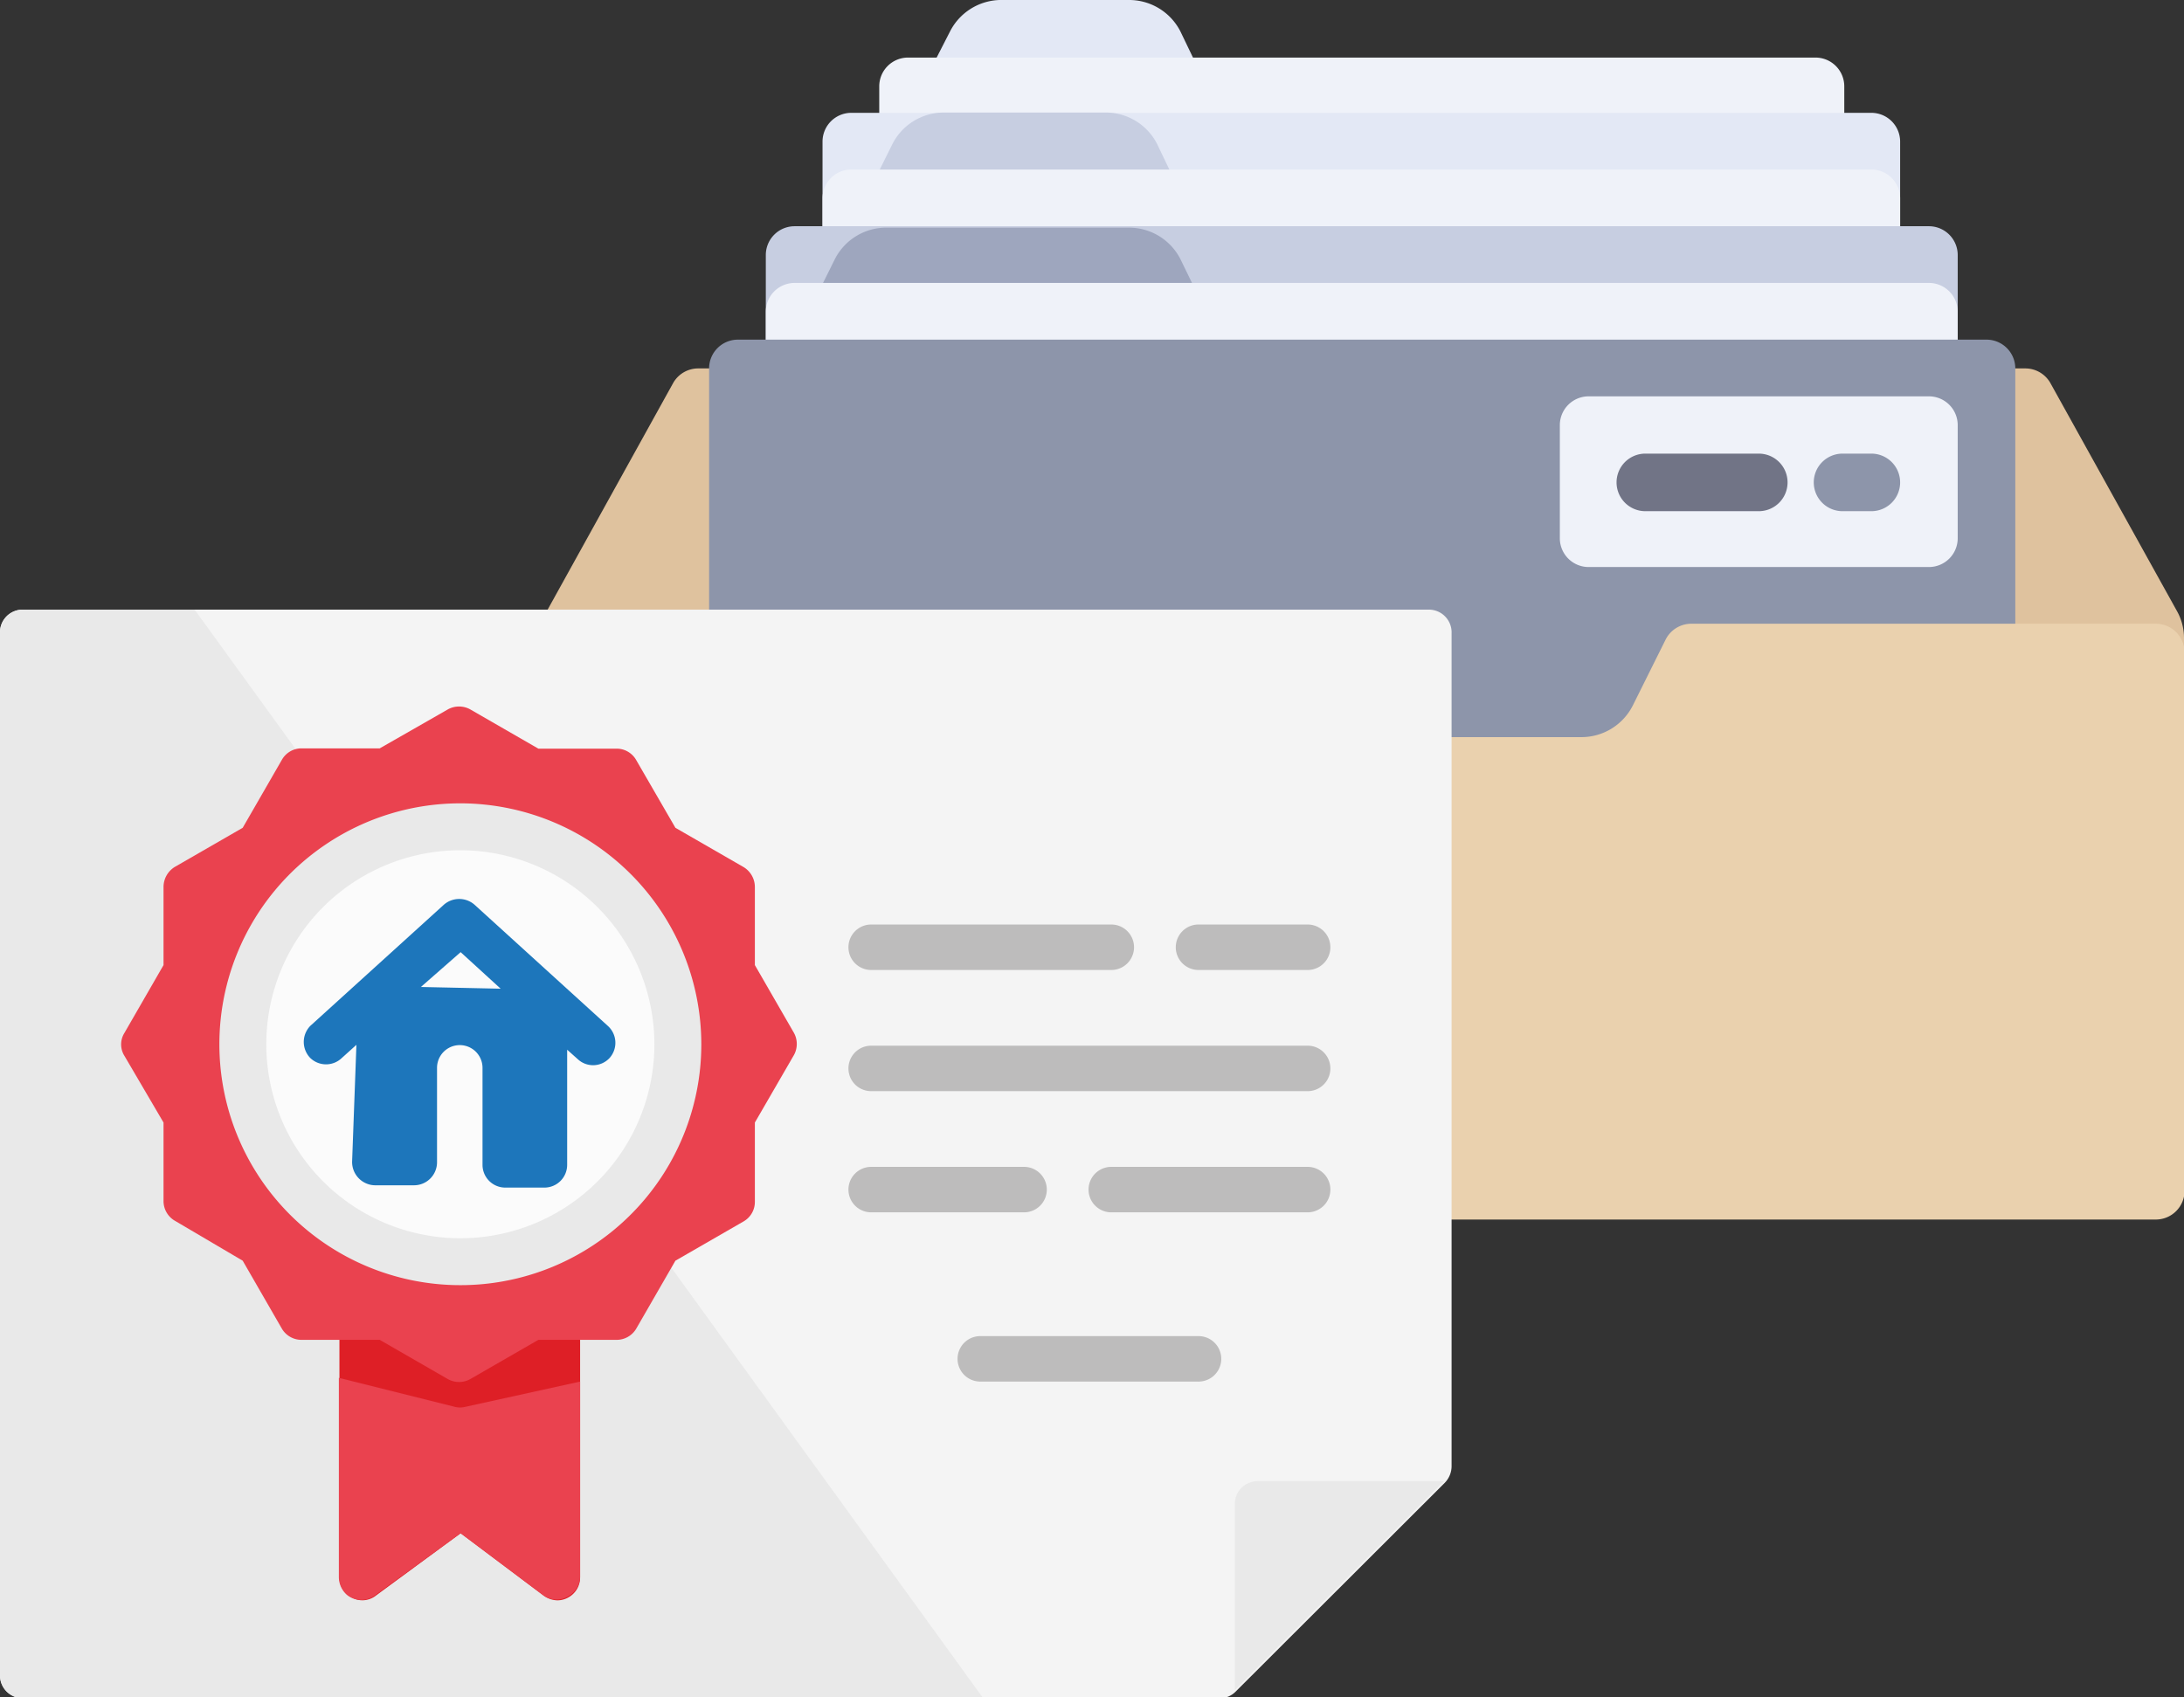 <svg xmlns="http://www.w3.org/2000/svg" viewBox="0 0 75.86 58.96"><rect x="0" y="0" width="75.86" height="58.96" fill="#333333" stroke="none"/><defs><style>.cls-1{fill:#e3e8f5;}.cls-2{fill:#eff2f9;}.cls-3{fill:#dfc29e;}.cls-4{fill:#c7cee1;}.cls-5{fill:#9ea6be;}.cls-6{fill:#8d95aa;}.cls-7{fill:#ead1ae;}.cls-8{fill:#717486;}.cls-9{fill:#f4f4f4;}.cls-10{fill:#e9e9e9;}.cls-11{fill:#de1f26;}.cls-12{fill:#ea424f;}.cls-13{fill:#fbfbfb;}.cls-14{fill:#1d76bb;}.cls-15{fill:#bdbcbc;}</style></defs><title>Asset 30</title><g id="Layer_2" data-name="Layer 2"><g id="Layer_1-2" data-name="Layer 1"><path class="cls-1" d="M33,1.09,31.54,3.94H42.37L41,1.09A2,2,0,0,0,39.18,0H34.72A2,2,0,0,0,33,1.09Z"/><path class="cls-2" d="M63.06,17.73H31.54a1,1,0,0,1-1-1V3a1,1,0,0,1,1-1H63.06a1,1,0,0,1,1,1V16.74A1,1,0,0,1,63.06,17.73Z"/><path class="cls-1" d="M65,19.7H29.57a1,1,0,0,1-1-1V4.92a1,1,0,0,1,1-1H65a1,1,0,0,1,1,1V18.71A1,1,0,0,1,65,19.7Z"/><path class="cls-3" d="M75.61,21.22l-4.39-7.91a1,1,0,0,0-.86-.51H24.24a1,1,0,0,0-.86.51L19,21.22a2,2,0,0,0-.25,1v4.41H75.86V22.18A1.91,1.91,0,0,0,75.61,21.22Z"/><path class="cls-4" d="M31,5,29.57,7.88h12L40.19,5a2,2,0,0,0-1.76-1.09H32.75A2,2,0,0,0,31,5Z"/><path class="cls-2" d="M65,21.67H29.57a1,1,0,0,1-1-1V6.89a1,1,0,0,1,1-1H65a1,1,0,0,1,1,1V20.68A1,1,0,0,1,65,21.67Z"/><path class="cls-4" d="M67,23.64H27.6a1,1,0,0,1-1-1V8.86a1,1,0,0,1,1-1H67a1,1,0,0,1,1,1V22.65A1,1,0,0,1,67,23.64Z"/><path class="cls-5" d="M29,9,27.6,11.82H42.37L41,9a2,2,0,0,0-1.77-1.09h-8.4A2,2,0,0,0,29,9Z"/><path class="cls-2" d="M67,25.61H27.6a1,1,0,0,1-1-1V10.83a1,1,0,0,1,1-1H67a1,1,0,0,1,1,1V24.62A1,1,0,0,1,67,25.61Z"/><path class="cls-6" d="M69,27.58H25.63a1,1,0,0,1-1-1V12.8a1,1,0,0,1,1-1H69a1,1,0,0,1,1,1V26.59A1,1,0,0,1,69,27.58Z"/><path class="cls-7" d="M74.88,21.67H58.74a1,1,0,0,0-.88.54l-1.15,2.31a2,2,0,0,1-1.77,1.09H39.65a2,2,0,0,1-1.76-1.09l-1.16-2.31a1,1,0,0,0-.88-.54H19.72a1,1,0,0,0-1,1V41.37a1,1,0,0,0,1,1H74.88a1,1,0,0,0,1-1V22.65A1,1,0,0,0,74.88,21.67Z"/><path class="cls-2" d="M55.18,19.7H67a1,1,0,0,0,1-1V14.77a1,1,0,0,0-1-1H55.18a1,1,0,0,0-1,1v3.94A1,1,0,0,0,55.18,19.7Z"/><path class="cls-8" d="M61.09,15.76H57.15a1,1,0,0,0-1,1h0a1,1,0,0,0,1,1h3.94a1,1,0,0,0,1-1h0A1,1,0,0,0,61.09,15.76Z"/><path class="cls-6" d="M65,15.76H64a1,1,0,0,0-1,1h0a1,1,0,0,0,1,1h1a1,1,0,0,0,1-1h0A1,1,0,0,0,65,15.76Z"/><path class="cls-9" d="M49.63,21.18H.79A.79.79,0,0,0,0,22v36.2A.79.79,0,0,0,.79,59H42.37a.76.76,0,0,0,.55-.23l7.27-7.26a.83.83,0,0,0,.23-.56V22A.79.79,0,0,0,49.63,21.18Z"/><path class="cls-10" d="M.79,21.18A.79.79,0,0,0,0,22v36.2A.79.79,0,0,0,.79,59H34.15L6.76,21.18Z"/><path class="cls-10" d="M42.89,52.23v6.49h0l7.27-7.26,0,0H43.68A.79.79,0,0,0,42.89,52.23Z"/><path class="cls-11" d="M19.31,40.54H12.58a.79.79,0,0,0-.79.79V54.81a.79.79,0,0,0,.44.7.76.76,0,0,0,.82-.07L16,53.27l2.89,2.17a.83.83,0,0,0,.47.16.77.77,0,0,0,.36-.09.79.79,0,0,0,.43-.7V41.33A.79.79,0,0,0,19.31,40.54Z"/><path class="cls-12" d="M27.58,35.89l-1.36-2.36V30.81a.81.81,0,0,0-.4-.69l-2.36-1.36L22.1,26.41a.78.78,0,0,0-.68-.4H18.7l-2.36-1.36a.8.8,0,0,0-.79,0L13.19,26H10.47a.78.78,0,0,0-.68.4L8.43,28.76,6.07,30.12a.82.82,0,0,0-.39.69v2.72L4.32,35.89a.75.75,0,0,0,0,.79L5.68,39v2.72a.79.79,0,0,0,.39.69L8.43,43.8l1.36,2.36a.79.79,0,0,0,.68.39h2.72l2.36,1.36a.8.8,0,0,0,.79,0l2.36-1.36h2.72a.79.79,0,0,0,.68-.39l1.36-2.36,2.36-1.36a.78.78,0,0,0,.4-.69V39l1.36-2.35A.8.8,0,0,0,27.58,35.89Z"/><path class="cls-10" d="M16,27.91a8.37,8.37,0,1,0,8.36,8.37A8.38,8.38,0,0,0,16,27.91Z"/><path class="cls-13" d="M16,29.54a6.74,6.74,0,1,0,6.73,6.74A6.75,6.75,0,0,0,16,29.54Z"/><path class="cls-14" d="M21.11,35.64l-4.63-4.21a.81.81,0,0,0-1.06,0l-4.64,4.21a.8.8,0,0,0,0,1.12l0,0a.79.79,0,0,0,1.09,0l.51-.46-.15,4.06a.81.81,0,0,0,.84.82h1.32a.8.8,0,0,0,.79-.79V37.1a.79.79,0,1,1,1.58,0v3.37a.79.79,0,0,0,.79.79h1.36a.79.79,0,0,0,.79-.79v-4l.37.33a.78.78,0,0,0,1.11-.05A.79.79,0,0,0,21.11,35.64Zm-6.49-1.35L16,33.08l1.39,1.27Z"/><path class="cls-12" d="M15.77,48.87l-4-1v6.91a.83.83,0,0,0,.28.63.8.8,0,0,0,1,0L16,53.27l2.89,2.17a.79.79,0,0,0,.88,0,.8.8,0,0,0,.38-.71V48l-4,.88A.73.73,0,0,1,15.77,48.87Z"/><path class="cls-15" d="M38.6,33.7H30.26a.79.79,0,0,1,0-1.58H38.6a.79.79,0,0,1,0,1.58Z"/><path class="cls-15" d="M45.42,33.7H41.63a.79.79,0,0,1,0-1.58h3.79a.79.79,0,0,1,0,1.58Z"/><path class="cls-15" d="M45.42,37.91H30.26a.79.79,0,0,1,0-1.58H45.42a.79.79,0,0,1,0,1.58Z"/><path class="cls-15" d="M35.57,42.12H30.26a.79.79,0,0,1,0-1.58h5.31a.79.79,0,1,1,0,1.58Z"/><path class="cls-15" d="M45.42,42.12H38.6a.79.79,0,1,1,0-1.58h6.82a.79.79,0,0,1,0,1.58Z"/><path class="cls-15" d="M41.63,48H34.05a.79.79,0,0,1,0-1.58h7.58a.79.79,0,0,1,0,1.58Z"/></g></g></svg>